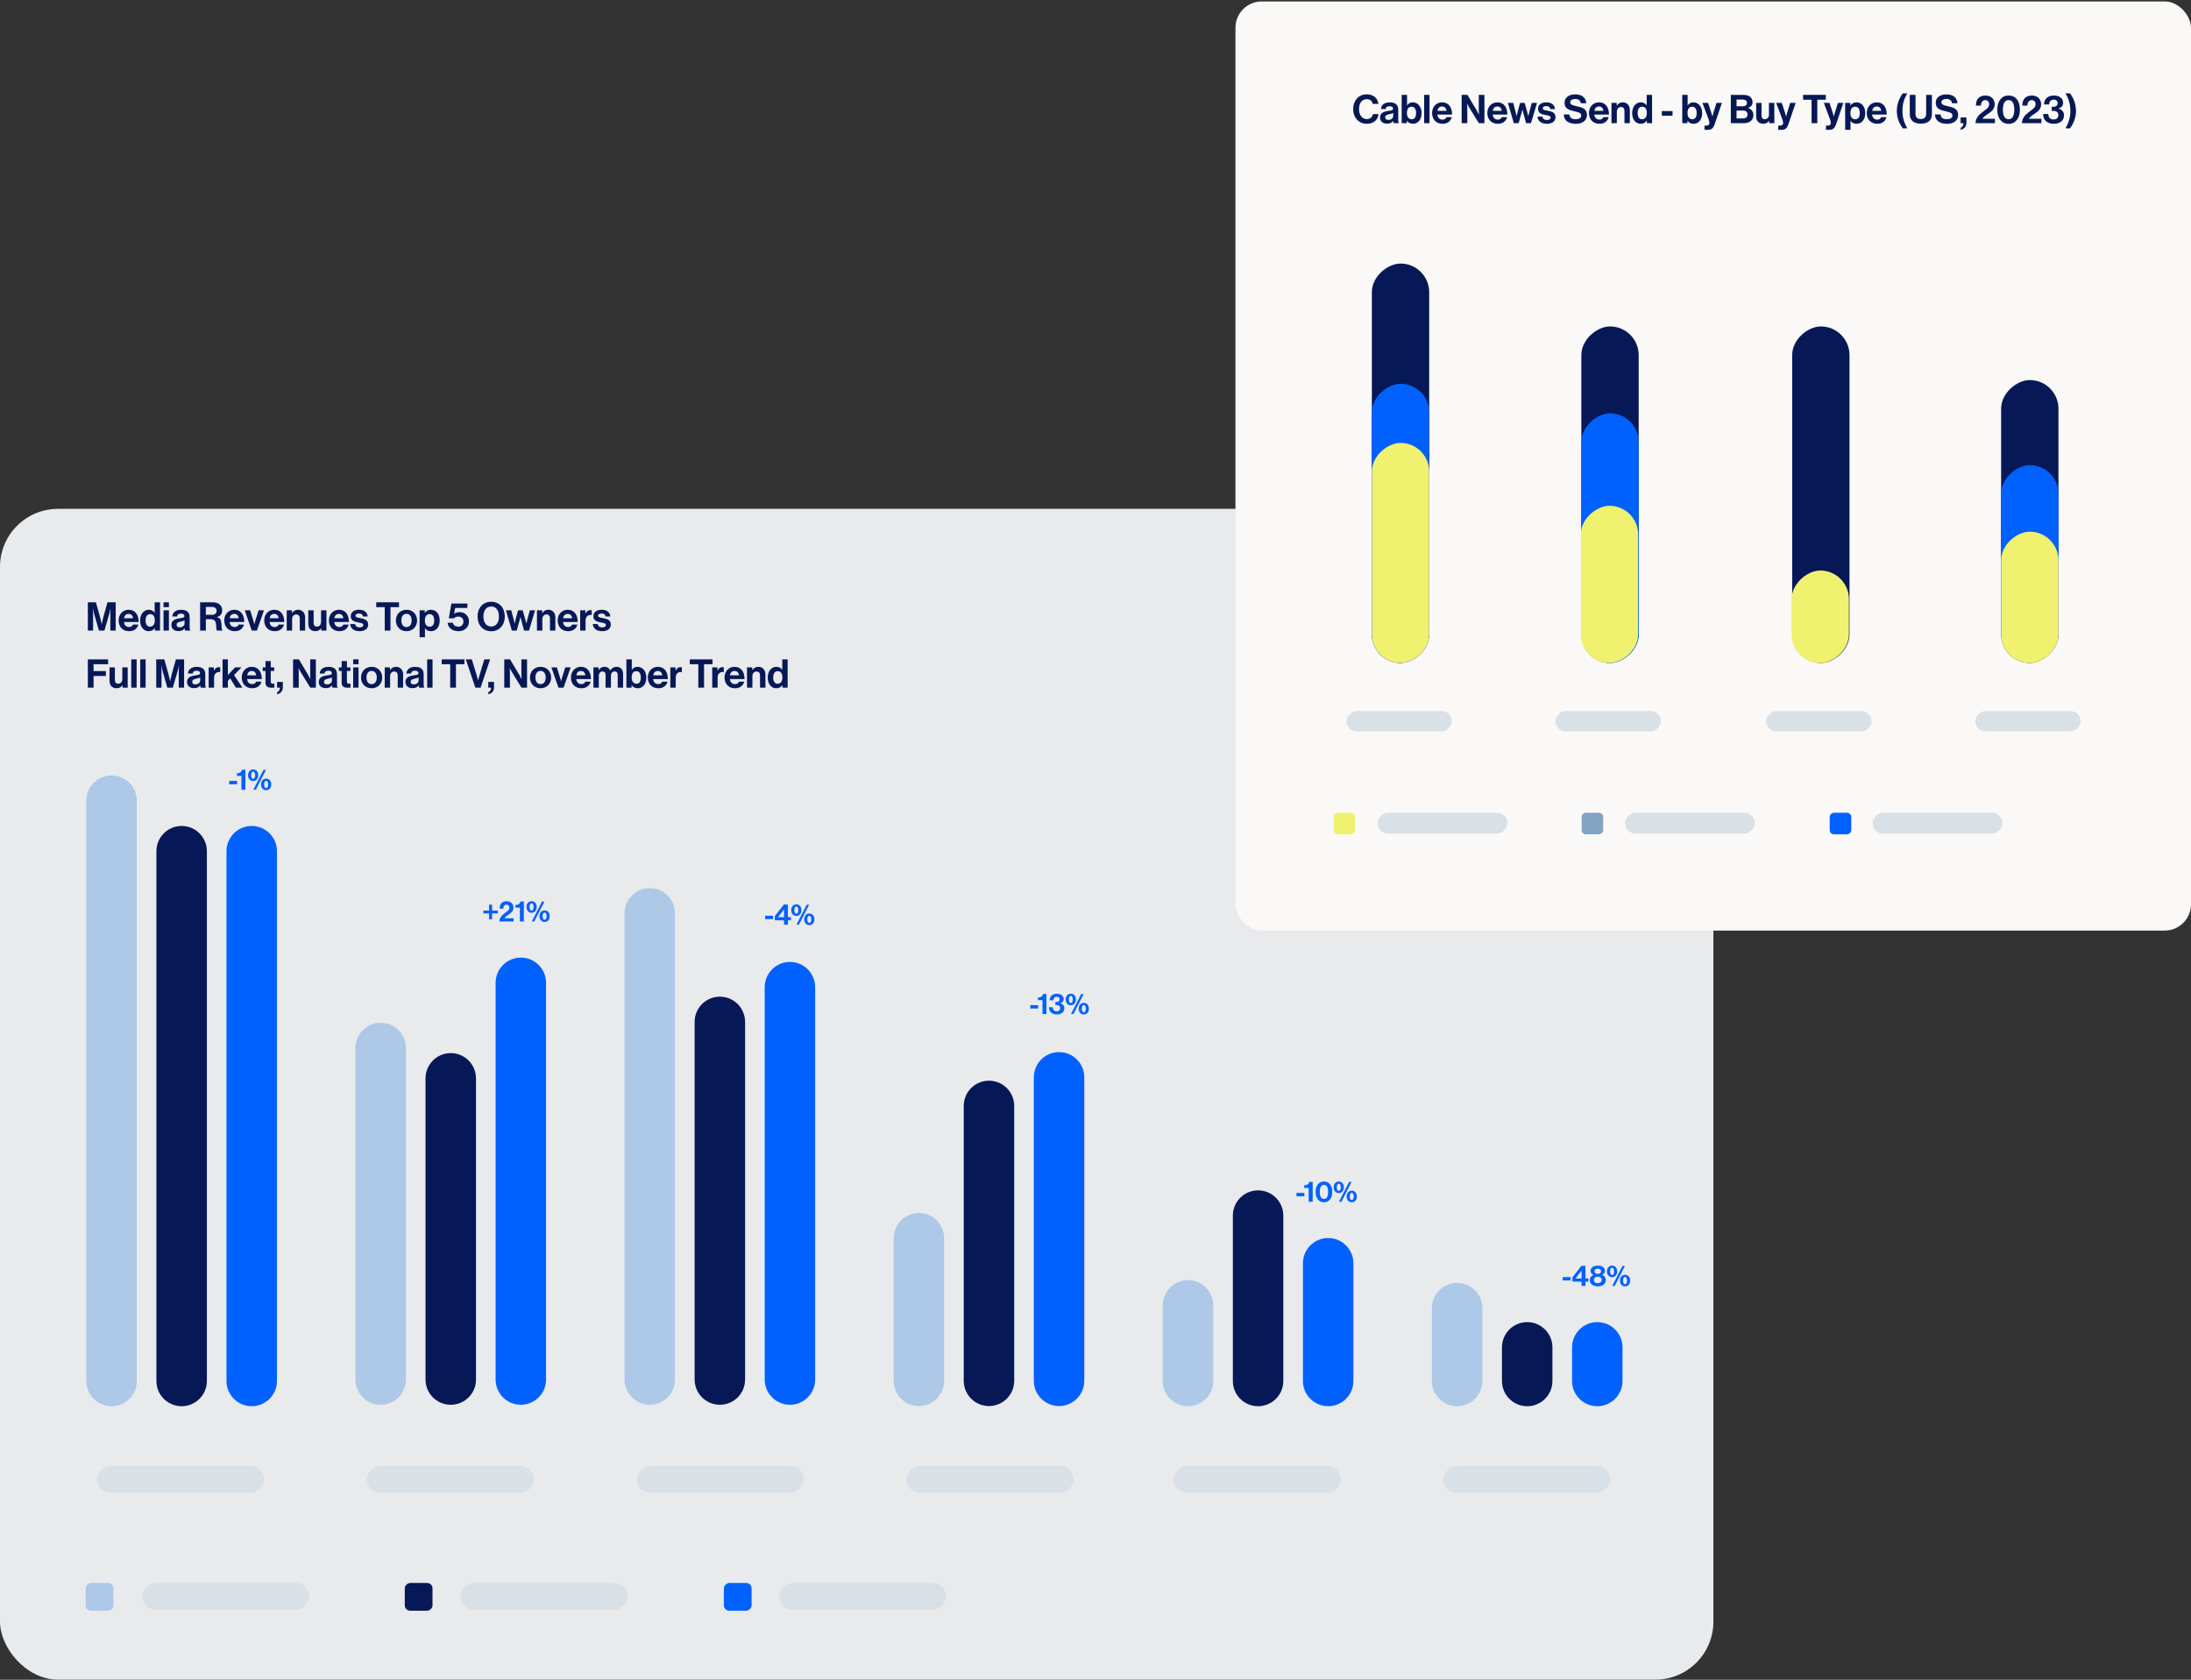 <svg width="883" height="677" viewBox="0 0 883 677" fill="none" xmlns="http://www.w3.org/2000/svg">
<rect x="0" y="0" width="883" height="677" fill="#333333" stroke="none"/>
<rect y="205.079" width="690.517" height="471.853" rx="23.377" fill="#E8EAEC"/>
<rect x="291.73" y="649.16" width="11.179" height="11.179" rx="2.175" transform="rotate(-90 291.73 649.16)" fill="#0161FE"/>
<rect x="163.129" y="649.16" width="11.179" height="11.179" rx="2.175" transform="rotate(-90 163.129 649.16)" fill="#061856"/>
<rect x="34.525" y="649.16" width="11.179" height="11.179" rx="2.175" transform="rotate(-90 34.525 649.16)" fill="#ADC9E7"/>
<path d="M101.447 566.741C95.832 566.741 91.279 562.189 91.279 556.574L91.279 343.053C91.279 337.438 95.832 332.886 101.447 332.886C107.062 332.886 111.615 337.438 111.615 343.053L111.615 556.574C111.615 562.189 107.062 566.741 101.447 566.741Z" fill="#0161FE"/>
<path d="M73.203 566.741C67.587 566.741 63.035 562.189 63.035 556.574L63.035 343.053C63.035 337.438 67.587 332.886 73.203 332.886C78.818 332.886 83.37 337.438 83.37 343.053L83.37 556.574C83.37 562.189 78.818 566.741 73.203 566.741Z" fill="#061856"/>
<path d="M44.959 566.741C39.343 566.741 34.791 562.189 34.791 556.574L34.791 322.718C34.791 317.102 39.343 312.55 44.959 312.55C50.574 312.55 55.126 317.102 55.126 322.718L55.126 556.574C55.126 562.189 50.574 566.741 44.959 566.741Z" fill="#ADC9E7"/>
<path d="M209.902 566.157C204.287 566.157 199.734 561.605 199.734 555.99L199.734 396.107C199.734 390.491 204.287 385.939 209.902 385.939C215.517 385.939 220.07 390.491 220.07 396.107L220.07 555.99C220.07 561.605 215.517 566.157 209.902 566.157Z" fill="#0161FE"/>
<path d="M181.66 566.157C176.044 566.157 171.492 561.605 171.492 555.99L171.492 434.6C171.492 428.984 176.044 424.432 181.66 424.432C187.275 424.432 191.827 428.984 191.827 434.6L191.827 555.99C191.827 561.605 187.275 566.157 181.66 566.157Z" fill="#061856"/>
<path d="M153.414 566.157C147.798 566.157 143.246 561.605 143.246 555.99L143.246 422.352C143.246 416.737 147.798 412.184 153.414 412.184C159.029 412.184 163.581 416.737 163.581 422.352L163.581 555.99C163.581 561.605 159.029 566.157 153.414 566.157Z" fill="#ADC9E7"/>
<path d="M92.37 316.082V314.714H95.538V316.082H92.37ZM97.296 318.291V312.704H95.484V311.652C96.466 311.617 97.343 311.255 97.507 310.226H98.897V318.291H97.296ZM102.025 314.773C100.833 314.773 99.968 313.861 99.968 312.447C99.968 311.021 100.845 310.109 102.025 310.109C103.229 310.109 104.071 311.009 104.071 312.447C104.071 313.861 103.229 314.773 102.025 314.773ZM107.262 318.478C106.069 318.478 105.204 317.566 105.204 316.152C105.204 314.726 106.081 313.814 107.262 313.814C108.465 313.814 109.307 314.714 109.307 316.152C109.307 317.566 108.465 318.478 107.262 318.478ZM102.095 318.291L106.198 310.273H107.191L103.089 318.291H102.095ZM107.262 317.578C107.811 317.578 108.068 316.994 108.068 316.152C108.068 315.31 107.799 314.703 107.262 314.703C106.712 314.703 106.455 315.299 106.455 316.152C106.455 316.982 106.712 317.578 107.262 317.578ZM102.025 313.873C102.575 313.873 102.832 313.288 102.832 312.447C102.832 311.605 102.563 310.997 102.025 310.997C101.476 310.997 101.219 311.594 101.219 312.447C101.219 313.277 101.476 313.873 102.025 313.873Z" fill="#0161FE"/>
<path d="M194.809 368.139V366.97H197.112V364.598H198.328V366.97H200.642V368.139H198.328V370.512H197.112V368.139H194.809ZM201.245 371.389C201.303 369.858 202.261 368.922 203.173 368.209C204.178 367.415 205.277 366.854 205.277 365.825C205.277 365.077 204.88 364.574 204.167 364.574C203.36 364.574 202.881 365.159 202.858 366.199H201.361C201.361 364.376 202.297 363.219 204.202 363.219C205.943 363.219 206.925 364.399 206.925 365.778C206.925 367.286 205.897 367.999 204.915 368.654C204.295 369.051 203.571 369.565 203.302 370.08H206.995V371.389H201.245ZM209.517 371.389V365.802H207.705V364.75C208.687 364.715 209.564 364.352 209.727 363.324H211.118V371.389H209.517ZM214.246 367.87C213.054 367.87 212.189 366.959 212.189 365.545C212.189 364.119 213.066 363.207 214.246 363.207C215.45 363.207 216.292 364.107 216.292 365.545C216.292 366.959 215.45 367.87 214.246 367.87ZM219.483 371.576C218.29 371.576 217.425 370.664 217.425 369.25C217.425 367.824 218.302 366.912 219.483 366.912C220.686 366.912 221.528 367.812 221.528 369.25C221.528 370.664 220.686 371.576 219.483 371.576ZM214.316 371.389L218.419 363.37H219.412L215.31 371.389H214.316ZM219.483 370.676C220.032 370.676 220.289 370.091 220.289 369.25C220.289 368.408 220.02 367.8 219.483 367.8C218.933 367.8 218.676 368.396 218.676 369.25C218.676 370.08 218.933 370.676 219.483 370.676ZM214.246 366.97C214.796 366.97 215.053 366.386 215.053 365.545C215.053 364.703 214.784 364.095 214.246 364.095C213.697 364.095 213.44 364.691 213.44 365.545C213.44 366.374 213.697 366.97 214.246 366.97Z" fill="#0161FE"/>
<path d="M308.374 370.446V369.079H311.541V370.446H308.374ZM315.968 372.655V370.914H312.275V369.196L315.91 364.555H317.523V369.64H318.738V370.914H317.523V372.655H315.968ZM313.56 369.605V369.64H315.968V366.531H315.945L313.56 369.605ZM320.928 369.137C319.736 369.137 318.871 368.225 318.871 366.811C318.871 365.385 319.747 364.473 320.928 364.473C322.132 364.473 322.973 365.373 322.973 366.811C322.973 368.225 322.132 369.137 320.928 369.137ZM326.164 372.842C324.972 372.842 324.107 371.931 324.107 370.516C324.107 369.09 324.984 368.179 326.164 368.179C327.368 368.179 328.21 369.079 328.21 370.516C328.21 371.931 327.368 372.842 326.164 372.842ZM320.998 372.655L325.101 364.637H326.094L321.992 372.655H320.998ZM326.164 371.942C326.714 371.942 326.971 371.358 326.971 370.516C326.971 369.675 326.702 369.067 326.164 369.067C325.615 369.067 325.358 369.663 325.358 370.516C325.358 371.346 325.615 371.942 326.164 371.942ZM320.928 368.237C321.477 368.237 321.734 367.653 321.734 366.811C321.734 365.97 321.466 365.362 320.928 365.362C320.379 365.362 320.121 365.958 320.121 366.811C320.121 367.641 320.379 368.237 320.928 368.237Z" fill="#0161FE"/>
<path d="M415.205 406.461V405.093H418.373V406.461H415.205ZM420.131 408.67V403.083H418.32V402.031C419.302 401.996 420.178 401.634 420.342 400.605H421.733V408.67H420.131ZM425.912 408.845C423.844 408.845 422.78 407.7 422.757 405.947H424.276C424.335 406.905 424.755 407.571 425.854 407.571C426.742 407.571 427.268 407.092 427.268 406.274C427.268 405.502 426.777 405.035 425.796 405.035H425.305V403.831H425.76C426.52 403.831 427.058 403.445 427.058 402.767C427.058 402.136 426.625 401.715 425.924 401.715C425.012 401.715 424.568 402.311 424.533 403.141H423.014C423.072 401.563 424.066 400.5 425.924 400.5C427.596 400.5 428.671 401.33 428.671 402.662C428.671 403.562 428.098 404.088 427.303 404.345V404.369C428.32 404.614 428.928 405.269 428.928 406.379C428.928 408.039 427.56 408.845 425.912 408.845ZM431.549 405.152C430.357 405.152 429.492 404.24 429.492 402.826C429.492 401.4 430.369 400.488 431.549 400.488C432.753 400.488 433.595 401.388 433.595 402.826C433.595 404.24 432.753 405.152 431.549 405.152ZM436.786 408.857C435.593 408.857 434.729 407.945 434.729 406.531C434.729 405.105 435.605 404.193 436.786 404.193C437.99 404.193 438.831 405.093 438.831 406.531C438.831 407.945 437.99 408.857 436.786 408.857ZM431.619 408.67L435.722 400.652H436.716L432.613 408.67H431.619ZM436.786 407.957C437.335 407.957 437.592 407.373 437.592 406.531C437.592 405.689 437.323 405.082 436.786 405.082C436.236 405.082 435.979 405.678 435.979 406.531C435.979 407.361 436.236 407.957 436.786 407.957ZM431.549 404.252C432.099 404.252 432.356 403.667 432.356 402.826C432.356 401.984 432.087 401.376 431.549 401.376C431 401.376 430.743 401.973 430.743 402.826C430.743 403.656 431 404.252 431.549 404.252Z" fill="#0161FE"/>
<path d="M522.498 482.152V480.785H525.666V482.152H522.498ZM527.424 484.361V478.774H525.612V477.722C526.594 477.687 527.471 477.325 527.634 476.296H529.025V484.361H527.424ZM533.567 484.548C531.522 484.548 530.224 482.912 530.224 480.364C530.224 477.804 531.545 476.179 533.579 476.179C535.648 476.179 536.91 477.792 536.91 480.364C536.91 482.912 535.648 484.548 533.567 484.548ZM533.579 483.192C534.771 483.192 535.25 482.082 535.25 480.364C535.25 478.669 534.759 477.535 533.579 477.535C532.387 477.535 531.884 478.657 531.884 480.364C531.884 482.059 532.387 483.192 533.579 483.192ZM539.538 480.843C538.346 480.843 537.481 479.931 537.481 478.517C537.481 477.091 538.358 476.179 539.538 476.179C540.742 476.179 541.584 477.08 541.584 478.517C541.584 479.931 540.742 480.843 539.538 480.843ZM544.774 484.548C543.582 484.548 542.717 483.637 542.717 482.222C542.717 480.796 543.594 479.885 544.774 479.885C545.978 479.885 546.82 480.785 546.82 482.222C546.82 483.637 545.978 484.548 544.774 484.548ZM539.608 484.361L543.711 476.343H544.704L540.602 484.361H539.608ZM544.774 483.648C545.324 483.648 545.581 483.064 545.581 482.222C545.581 481.381 545.312 480.773 544.774 480.773C544.225 480.773 543.968 481.369 543.968 482.222C543.968 483.052 544.225 483.648 544.774 483.648ZM539.538 479.943C540.087 479.943 540.345 479.359 540.345 478.517C540.345 477.676 540.076 477.068 539.538 477.068C538.989 477.068 538.732 477.664 538.732 478.517C538.732 479.347 538.989 479.943 539.538 479.943Z" fill="#0161FE"/>
<path d="M629.803 516.045V514.677H632.971V516.045H629.803ZM637.398 518.254V516.512H633.704V514.794L637.339 510.154H638.952V515.238H640.168V516.512H638.952V518.254H637.398ZM634.99 515.203V515.238H637.398V512.129H637.375L634.99 515.203ZM643.962 518.429C642.151 518.429 640.701 517.553 640.701 515.94C640.701 514.946 641.286 514.175 642.162 513.836V513.801C641.449 513.473 641.04 512.982 641.04 512.211C641.04 510.855 642.221 510.084 643.951 510.084C645.68 510.084 646.802 510.844 646.802 512.188C646.802 512.936 646.382 513.462 645.692 513.789V513.824C646.58 514.14 647.141 514.899 647.141 515.869C647.141 517.518 645.774 518.429 643.962 518.429ZM643.927 517.144C644.862 517.144 645.505 516.641 645.505 515.881C645.505 515.063 644.932 514.525 643.951 514.525C642.969 514.525 642.349 515.063 642.349 515.881C642.349 516.664 642.957 517.144 643.927 517.144ZM643.927 513.415C644.757 513.415 645.248 512.971 645.248 512.34C645.248 511.708 644.757 511.288 643.927 511.288C643.086 511.288 642.595 511.708 642.595 512.34C642.595 512.971 643.086 513.415 643.927 513.415ZM649.686 514.736C648.494 514.736 647.629 513.824 647.629 512.41C647.629 510.984 648.505 510.072 649.686 510.072C650.89 510.072 651.731 510.972 651.731 512.41C651.731 513.824 650.89 514.736 649.686 514.736ZM654.922 518.441C653.73 518.441 652.865 517.529 652.865 516.115C652.865 514.689 653.742 513.777 654.922 513.777C656.126 513.777 656.968 514.677 656.968 516.115C656.968 517.529 656.126 518.441 654.922 518.441ZM649.756 518.254L653.858 510.236H654.852L650.749 518.254H649.756ZM654.922 517.541C655.471 517.541 655.729 516.957 655.729 516.115C655.729 515.273 655.46 514.666 654.922 514.666C654.373 514.666 654.116 515.262 654.116 516.115C654.116 516.945 654.373 517.541 654.922 517.541ZM649.686 513.836C650.235 513.836 650.492 513.251 650.492 512.41C650.492 511.568 650.223 510.96 649.686 510.96C649.136 510.96 648.879 511.556 648.879 512.41C648.879 513.24 649.136 513.836 649.686 513.836Z" fill="#0161FE"/>
<path d="M261.866 566.156C267.481 566.156 272.033 561.604 272.033 555.989L272.033 368.111C272.033 362.495 267.481 357.943 261.866 357.943C256.25 357.943 251.698 362.495 251.698 368.111L251.698 555.989C251.698 561.604 256.25 566.156 261.866 566.156Z" fill="#ADC9E7"/>
<path d="M290.112 566.156C295.727 566.156 300.279 561.604 300.279 555.989L300.279 411.853C300.279 406.237 295.727 401.685 290.112 401.685C284.496 401.685 279.944 406.237 279.944 411.853L279.944 555.989C279.944 561.604 284.496 566.156 290.112 566.156Z" fill="#061856"/>
<path d="M318.356 566.156C323.971 566.156 328.523 561.604 328.523 555.989L328.523 397.855C328.523 392.24 323.971 387.688 318.356 387.688C312.74 387.688 308.188 392.24 308.188 397.855L308.188 555.989C308.188 561.604 312.74 566.156 318.356 566.156Z" fill="#0161FE"/>
<path d="M370.323 566.672C375.938 566.672 380.49 562.12 380.49 556.504L380.49 499.03C380.49 493.414 375.938 488.862 370.323 488.862C364.707 488.862 360.155 493.414 360.155 499.03L360.155 556.504C360.155 562.12 364.707 566.672 370.323 566.672Z" fill="#ADC9E7"/>
<path d="M398.567 566.672C404.182 566.672 408.734 562.12 408.734 556.504L408.734 445.716C408.734 440.1 404.182 435.548 398.567 435.548C392.951 435.548 388.399 440.1 388.399 445.716L388.399 556.504C388.399 562.12 392.951 566.672 398.567 566.672Z" fill="#061856"/>
<path d="M426.811 566.672C432.426 566.672 436.979 562.12 436.979 556.504L436.979 434.188C436.979 428.573 432.426 424.021 426.811 424.021C421.195 424.021 416.643 428.573 416.643 434.188L416.643 556.504C416.643 562.12 421.195 566.672 426.811 566.672Z" fill="#0161FE"/>
<path d="M478.778 566.741C484.393 566.741 488.945 562.189 488.945 556.574L488.945 526.071C488.945 520.455 484.393 515.903 478.778 515.903C473.162 515.903 468.61 520.455 468.61 526.071L468.61 556.574C468.61 562.189 473.162 566.741 478.778 566.741Z" fill="#ADC9E7"/>
<path d="M507.022 566.741C512.637 566.741 517.189 562.189 517.189 556.574L517.189 489.919C517.189 484.304 512.637 479.751 507.022 479.751C501.406 479.751 496.854 484.304 496.854 489.919L496.854 556.574C496.854 562.189 501.406 566.741 507.022 566.741Z" fill="#061856"/>
<path d="M535.266 566.741C540.881 566.741 545.434 562.189 545.434 556.574L545.434 509.125C545.434 503.509 540.881 498.957 535.266 498.957C529.651 498.957 525.098 503.509 525.098 509.125L525.098 556.574C525.098 562.189 529.651 566.741 535.266 566.741Z" fill="#0161FE"/>
<path d="M587.235 566.741C592.85 566.741 597.402 562.189 597.402 556.574L597.402 527.2C597.402 521.585 592.85 517.033 587.235 517.033C581.619 517.033 577.067 521.585 577.067 527.2L577.067 556.574C577.067 562.189 581.619 566.741 587.235 566.741Z" fill="#ADC9E7"/>
<path d="M615.479 566.741C621.094 566.741 625.646 562.189 625.646 556.574L625.646 543.017C625.646 537.401 621.094 532.849 615.479 532.849C609.863 532.849 605.311 537.401 605.311 543.017L605.311 556.574C605.311 562.189 609.863 566.741 615.479 566.741Z" fill="#061856"/>
<path d="M643.721 566.741C649.336 566.741 653.889 562.189 653.889 556.574L653.889 543.017C653.889 537.401 649.336 532.849 643.721 532.849C638.106 532.849 633.553 537.401 633.553 543.017L633.553 556.574C633.553 562.189 638.106 566.741 643.721 566.741Z" fill="#0161FE"/>
<path d="M35.402 254.146V242.75H38.654L40.263 248.472C40.662 249.907 40.98 251.548 40.98 251.548H41.012C41.012 251.548 41.315 249.907 41.714 248.472L43.324 242.75H46.623V254.146H44.471V247.612C44.471 246.687 44.567 245.253 44.567 245.253H44.535C44.535 245.253 44.28 246.592 44.041 247.42L42.08 254.146H39.865L37.952 247.42C37.713 246.592 37.458 245.253 37.458 245.253H37.426C37.426 245.253 37.522 246.687 37.522 247.612V254.146H35.402ZM52.049 254.386C49.34 254.386 47.809 252.489 47.809 250.05C47.809 247.628 49.451 245.747 51.842 245.747C54.472 245.747 55.874 247.755 55.874 250.672H49.945C50.105 251.931 50.806 252.712 52.033 252.712C52.878 252.712 53.372 252.329 53.611 251.708H55.747C55.444 253.158 54.153 254.386 52.049 254.386ZM51.874 247.42C50.726 247.42 50.168 248.106 49.977 249.174H53.611C53.547 248.138 52.862 247.42 51.874 247.42ZM59.938 254.386C57.882 254.386 56.479 252.712 56.479 250.066C56.479 247.516 57.93 245.747 59.97 245.747C61.117 245.747 61.835 246.273 62.281 246.958H62.329V242.75H64.496V254.146H62.408V253.079H62.377C61.898 253.86 61.086 254.386 59.938 254.386ZM60.416 252.569C61.707 252.569 62.377 251.612 62.377 250.114C62.377 248.552 61.867 247.5 60.48 247.5C59.284 247.5 58.679 248.552 58.679 250.066C58.679 251.644 59.3 252.569 60.416 252.569ZM65.905 254.146V245.97H68.073V254.146H65.905ZM65.905 244.695V242.75H68.073V244.695H65.905ZM74.618 254.146C74.49 253.987 74.411 253.605 74.363 253.238H74.331C73.917 253.86 73.327 254.338 71.924 254.338C70.251 254.338 69.071 253.461 69.071 251.835C69.071 250.034 70.538 249.461 72.355 249.206C73.71 249.014 74.331 248.903 74.331 248.281C74.331 247.691 73.869 247.309 72.96 247.309C71.94 247.309 71.446 247.675 71.382 248.456H69.454C69.518 247.022 70.585 245.763 72.976 245.763C75.431 245.763 76.419 246.863 76.419 248.775V252.935C76.419 253.557 76.515 253.923 76.706 254.067V254.146H74.618ZM72.45 252.824C73.694 252.824 74.379 252.059 74.379 251.262V250.034C73.996 250.257 73.407 250.385 72.865 250.512C71.733 250.767 71.175 251.023 71.175 251.788C71.175 252.553 71.685 252.824 72.45 252.824ZM80.65 254.146V242.75H85.877C88.077 242.75 89.543 244.025 89.543 245.922C89.543 247.261 88.922 248.281 87.456 248.68V248.727C88.507 249.03 89.049 249.636 89.193 251.023C89.352 252.632 89.288 253.86 89.687 254.035V254.146H87.471C87.184 254.019 87.153 252.744 87.057 251.517C86.961 250.273 86.26 249.572 84.826 249.572H82.961V254.146H80.65ZM82.961 244.615V247.787H85.415C86.674 247.787 87.296 247.133 87.296 246.225C87.296 245.301 86.706 244.615 85.479 244.615H82.961ZM94.62 254.386C91.91 254.386 90.38 252.489 90.38 250.05C90.38 247.628 92.022 245.747 94.412 245.747C97.042 245.747 98.445 247.755 98.445 250.672H92.516C92.675 251.931 93.376 252.712 94.604 252.712C95.448 252.712 95.942 252.329 96.182 251.708H98.317C98.014 253.158 96.724 254.386 94.62 254.386ZM94.444 247.42C93.297 247.42 92.739 248.106 92.548 249.174H96.182C96.118 248.138 95.433 247.42 94.444 247.42ZM101.46 254.146L98.623 245.97H100.823L102.13 250.21C102.369 250.991 102.496 251.517 102.496 251.517H102.528C102.528 251.517 102.64 250.991 102.879 250.21L104.218 245.97H106.385L103.532 254.146H101.46ZM110.729 254.386C108.02 254.386 106.49 252.489 106.49 250.05C106.49 247.628 108.131 245.747 110.522 245.747C113.152 245.747 114.555 247.755 114.555 250.672H108.626C108.785 251.931 109.486 252.712 110.714 252.712C111.558 252.712 112.052 252.329 112.291 251.708H114.427C114.124 253.158 112.833 254.386 110.729 254.386ZM110.554 247.42C109.407 247.42 108.849 248.106 108.657 249.174H112.291C112.228 248.138 111.542 247.42 110.554 247.42ZM117.678 245.97V247.086H117.726C118.284 246.209 119.033 245.747 120.148 245.747C121.838 245.747 122.969 247.022 122.969 248.807V254.146H120.802V249.126C120.802 248.249 120.292 247.628 119.383 247.628C118.427 247.628 117.726 248.393 117.726 249.508V254.146H115.558V245.97H117.678ZM131.558 254.146H129.47V253.19H129.422C128.864 253.939 128.226 254.37 127.079 254.37C125.262 254.37 124.242 253.206 124.242 251.421V245.97H126.394V251.054C126.394 252.011 126.824 252.537 127.748 252.537C128.768 252.537 129.39 251.772 129.39 250.688V245.97H131.558V254.146ZM136.801 254.386C134.091 254.386 132.561 252.489 132.561 250.05C132.561 247.628 134.203 245.747 136.594 245.747C139.224 245.747 140.626 247.755 140.626 250.672H134.697C134.856 251.931 135.558 252.712 136.785 252.712C137.63 252.712 138.124 252.329 138.363 251.708H140.499C140.196 253.158 138.905 254.386 136.801 254.386ZM136.626 247.42C135.478 247.42 134.92 248.106 134.729 249.174H138.363C138.299 248.138 137.614 247.42 136.626 247.42ZM144.945 254.386C142.57 254.386 141.247 253.238 141.119 251.501H143.128C143.271 252.441 143.941 252.855 144.913 252.855C145.869 252.855 146.411 252.489 146.411 251.915C146.411 251.134 145.375 251.054 144.259 250.831C142.793 250.544 141.359 250.146 141.359 248.361C141.359 246.592 142.825 245.747 144.69 245.747C146.841 245.747 148.037 246.815 148.196 248.456H146.236C146.14 247.58 145.582 247.261 144.658 247.261C143.813 247.261 143.255 247.58 143.255 248.169C143.255 248.871 144.339 248.935 145.503 249.174C146.873 249.461 148.387 249.843 148.387 251.756C148.387 253.397 146.985 254.386 144.945 254.386ZM151.628 244.695V242.75H160.793V244.695H157.366V254.146H155.055V244.695H151.628ZM163.823 254.386C161.288 254.386 159.551 252.505 159.551 250.066C159.551 247.628 161.288 245.747 163.823 245.747C166.357 245.747 168.094 247.628 168.094 250.066C168.094 252.505 166.357 254.386 163.823 254.386ZM163.823 252.728C165.146 252.728 165.895 251.66 165.895 250.066C165.895 248.472 165.146 247.389 163.823 247.389C162.484 247.389 161.751 248.472 161.751 250.066C161.751 251.66 162.484 252.728 163.823 252.728ZM169.102 256.824V245.97H171.19V246.99H171.238C171.764 246.273 172.529 245.747 173.644 245.747C175.812 245.747 177.199 247.516 177.199 250.066C177.199 252.712 175.764 254.386 173.66 254.386C172.513 254.386 171.764 253.923 171.301 253.222H171.269V256.824H169.102ZM173.198 252.584C174.298 252.584 174.999 251.676 174.999 250.13C174.999 248.584 174.457 247.5 173.118 247.5C171.764 247.5 171.222 248.664 171.222 250.13C171.222 251.612 171.907 252.584 173.198 252.584ZM184.79 254.386C182.367 254.386 180.598 253.11 180.39 250.991H182.526C182.718 252.059 183.61 252.569 184.742 252.569C185.985 252.569 186.766 251.676 186.766 250.512C186.766 249.221 185.889 248.504 184.742 248.504C183.913 248.504 183.275 248.823 182.957 249.19H180.869L181.921 243.229H188.36V245.03H183.435L183.02 247.389H183.052C183.53 246.974 184.311 246.703 185.316 246.703C187.244 246.703 189.013 248.154 189.013 250.512C189.013 252.792 187.18 254.386 184.79 254.386ZM197.956 254.402C194.593 254.402 192.458 251.883 192.458 248.472C192.458 245.061 194.593 242.527 197.956 242.527C201.319 242.527 203.439 245.061 203.439 248.472C203.439 251.883 201.319 254.402 197.956 254.402ZM197.972 252.505C200.06 252.505 201.08 250.736 201.08 248.472C201.08 246.193 200.06 244.424 197.972 244.424C195.884 244.424 194.816 246.193 194.816 248.472C194.816 250.736 195.884 252.505 197.972 252.505ZM206.281 254.146L203.89 245.97H206.042L207.03 249.763C207.206 250.433 207.397 251.293 207.397 251.293H207.429C207.429 251.293 207.604 250.417 207.779 249.747L208.799 245.97H210.648L211.716 249.747C211.892 250.433 212.099 251.293 212.099 251.293H212.131C212.131 251.293 212.322 250.433 212.497 249.763L213.533 245.97H215.637L213.199 254.146H211.222L210.138 250.13C209.963 249.476 209.772 248.711 209.772 248.711H209.74C209.74 248.711 209.533 249.476 209.357 250.13L208.242 254.146H206.281ZM218.524 245.97V247.086H218.572C219.13 246.209 219.879 245.747 220.994 245.747C222.684 245.747 223.816 247.022 223.816 248.807V254.146H221.648V249.126C221.648 248.249 221.138 247.628 220.229 247.628C219.273 247.628 218.572 248.393 218.572 249.508V254.146H216.404V245.97H218.524ZM228.993 254.386C226.283 254.386 224.753 252.489 224.753 250.05C224.753 247.628 226.395 245.747 228.786 245.747C231.415 245.747 232.818 247.755 232.818 250.672H226.889C227.048 251.931 227.75 252.712 228.977 252.712C229.822 252.712 230.316 252.329 230.555 251.708H232.691C232.388 253.158 231.097 254.386 228.993 254.386ZM228.818 247.42C227.67 247.42 227.112 248.106 226.921 249.174H230.555C230.491 248.138 229.806 247.42 228.818 247.42ZM235.909 245.97V247.277H235.957C236.451 246.352 237.009 245.874 237.965 245.874C238.204 245.874 238.348 245.89 238.475 245.938V247.835H238.428C237.009 247.691 235.989 248.44 235.989 250.162V254.146H233.821V245.97H235.909ZM242.724 254.386C240.35 254.386 239.027 253.238 238.899 251.501H240.907C241.051 252.441 241.72 252.855 242.693 252.855C243.649 252.855 244.191 252.489 244.191 251.915C244.191 251.134 243.155 251.054 242.039 250.831C240.573 250.544 239.138 250.146 239.138 248.361C239.138 246.592 240.605 245.747 242.469 245.747C244.621 245.747 245.817 246.815 245.976 248.456H244.015C243.92 247.58 243.362 247.261 242.438 247.261C241.593 247.261 241.035 247.58 241.035 248.169C241.035 248.871 242.119 248.935 243.282 249.174C244.653 249.461 246.167 249.843 246.167 251.756C246.167 253.397 244.765 254.386 242.724 254.386ZM35.402 277.146V265.75H43.563V267.711H37.713V270.452H42.67V272.429H37.713V277.146H35.402ZM51.46 277.146H49.372V276.19H49.324C48.766 276.939 48.129 277.37 46.981 277.37C45.164 277.37 44.144 276.206 44.144 274.421V268.97H46.296V274.054C46.296 275.011 46.726 275.537 47.651 275.537C48.67 275.537 49.292 274.772 49.292 273.688V268.97H51.46V277.146ZM52.894 277.146V265.75H55.061V277.146H52.894ZM56.52 277.146V265.75H58.688V277.146H56.52ZM62.968 277.146V265.75H66.219L67.829 271.472C68.228 272.907 68.546 274.548 68.546 274.548H68.578C68.578 274.548 68.881 272.907 69.279 271.472L70.889 265.75H74.189V277.146H72.037V270.612C72.037 269.687 72.132 268.253 72.132 268.253H72.101C72.101 268.253 71.846 269.592 71.606 270.42L69.646 277.146H67.431L65.518 270.42C65.279 269.592 65.024 268.253 65.024 268.253H64.992C64.992 268.253 65.088 269.687 65.088 270.612V277.146H62.968ZM80.922 277.146C80.794 276.987 80.715 276.605 80.667 276.238H80.635C80.221 276.86 79.631 277.338 78.228 277.338C76.555 277.338 75.375 276.461 75.375 274.835C75.375 273.034 76.842 272.461 78.659 272.206C80.013 272.014 80.635 271.903 80.635 271.281C80.635 270.691 80.173 270.309 79.264 270.309C78.244 270.309 77.75 270.675 77.686 271.456H75.758C75.822 270.022 76.889 268.763 79.28 268.763C81.735 268.763 82.723 269.863 82.723 271.775V275.935C82.723 276.557 82.819 276.923 83.01 277.067V277.146H80.922ZM78.754 275.824C79.997 275.824 80.683 275.059 80.683 274.262V273.034C80.3 273.257 79.71 273.385 79.169 273.512C78.037 273.767 77.479 274.023 77.479 274.788C77.479 275.553 77.989 275.824 78.754 275.824ZM86.189 268.97V270.277H86.237C86.731 269.352 87.289 268.874 88.245 268.874C88.484 268.874 88.628 268.89 88.755 268.938V270.835H88.707C87.289 270.691 86.269 271.44 86.269 273.162V277.146H84.101V268.97H86.189ZM95.076 277.146L92.781 273.417L91.841 274.389V277.146H89.689V265.75H91.841V272.062L94.741 268.97H97.339L94.327 272.078L97.706 277.146H95.076ZM101.671 277.386C98.961 277.386 97.431 275.489 97.431 273.05C97.431 270.628 99.073 268.747 101.463 268.747C104.093 268.747 105.496 270.755 105.496 273.672H99.567C99.726 274.931 100.427 275.712 101.655 275.712C102.499 275.712 102.994 275.329 103.233 274.708H105.368C105.066 276.158 103.774 277.386 101.671 277.386ZM101.495 270.42C100.348 270.42 99.79 271.106 99.599 272.174H103.233C103.169 271.138 102.483 270.42 101.495 270.42ZM105.865 270.404V268.97H106.997V266.42H109.117V268.97H110.519V270.404H109.117V274.74C109.117 275.345 109.452 275.553 109.93 275.553C110.201 275.553 110.567 275.537 110.567 275.537V277.131C110.567 277.131 110.073 277.162 109.212 277.162C108.16 277.162 106.997 276.748 106.997 275.202V270.404H105.865ZM111.68 279.792V279.011C112.301 278.693 112.827 278.135 112.827 277.146H111.664V274.835H113.991V277.019C113.991 278.645 112.907 279.569 111.68 279.792ZM118.115 277.146V265.75H120.458L124.251 272.11C124.618 272.731 125.048 273.704 125.048 273.704H125.08C125.08 273.704 125.016 272.524 125.016 271.727V265.75H127.295V277.146H125.064L121.175 270.851C120.808 270.245 120.362 269.273 120.362 269.273H120.33C120.33 269.273 120.394 270.468 120.394 271.265V277.146H118.115ZM134.014 277.146C133.887 276.987 133.807 276.605 133.759 276.238H133.727C133.313 276.86 132.723 277.338 131.321 277.338C129.647 277.338 128.468 276.461 128.468 274.835C128.468 273.034 129.934 272.461 131.751 272.206C133.106 272.014 133.727 271.903 133.727 271.281C133.727 270.691 133.265 270.309 132.357 270.309C131.337 270.309 130.843 270.675 130.779 271.456H128.85C128.914 270.022 129.982 268.763 132.373 268.763C134.827 268.763 135.815 269.863 135.815 271.775V275.935C135.815 276.557 135.911 276.923 136.102 277.067V277.146H134.014ZM131.847 275.824C133.09 275.824 133.775 275.059 133.775 274.262V273.034C133.393 273.257 132.803 273.385 132.261 273.512C131.129 273.767 130.572 274.023 130.572 274.788C130.572 275.553 131.082 275.824 131.847 275.824ZM136.56 270.404V268.97H137.691V266.42H139.811V268.97H141.214V270.404H139.811V274.74C139.811 275.345 140.146 275.553 140.624 275.553C140.895 275.553 141.262 275.537 141.262 275.537V277.131C141.262 277.131 140.767 277.162 139.907 277.162C138.855 277.162 137.691 276.748 137.691 275.202V270.404H136.56ZM142.33 277.146V268.97H144.498V277.146H142.33ZM142.33 267.695V265.75H144.498V267.695H142.33ZM149.767 277.386C147.233 277.386 145.496 275.505 145.496 273.066C145.496 270.628 147.233 268.747 149.767 268.747C152.302 268.747 154.039 270.628 154.039 273.066C154.039 275.505 152.302 277.386 149.767 277.386ZM149.767 275.728C151.09 275.728 151.839 274.66 151.839 273.066C151.839 271.472 151.09 270.389 149.767 270.389C148.429 270.389 147.695 271.472 147.695 273.066C147.695 274.66 148.429 275.728 149.767 275.728ZM157.166 268.97V270.086H157.214C157.772 269.209 158.521 268.747 159.637 268.747C161.326 268.747 162.458 270.022 162.458 271.807V277.146H160.29V272.126C160.29 271.249 159.78 270.628 158.872 270.628C157.916 270.628 157.214 271.393 157.214 272.508V277.146H155.047V268.97H157.166ZM168.942 277.146C168.815 276.987 168.735 276.605 168.687 276.238H168.655C168.241 276.86 167.651 277.338 166.249 277.338C164.575 277.338 163.396 276.461 163.396 274.835C163.396 273.034 164.862 272.461 166.679 272.206C168.034 272.014 168.655 271.903 168.655 271.281C168.655 270.691 168.193 270.309 167.285 270.309C166.265 270.309 165.771 270.675 165.707 271.456H163.778C163.842 270.022 164.91 268.763 167.301 268.763C169.755 268.763 170.743 269.863 170.743 271.775V275.935C170.743 276.557 170.839 276.923 171.03 277.067V277.146H168.942ZM166.775 275.824C168.018 275.824 168.703 275.059 168.703 274.262V273.034C168.321 273.257 167.731 273.385 167.189 273.512C166.057 273.767 165.5 274.023 165.5 274.788C165.5 275.553 166.01 275.824 166.775 275.824ZM172.153 277.146V265.75H174.321V277.146H172.153ZM178.011 267.695V265.75H187.176V267.695H183.749V277.146H181.438V267.695H178.011ZM191.574 277.146L187.733 265.75H190.156L192.164 272.349C192.387 273.098 192.658 274.166 192.658 274.166H192.69C192.69 274.166 192.961 273.082 193.184 272.349L195.176 265.75H197.519L193.678 277.146H191.574ZM196.789 279.792V279.011C197.411 278.693 197.937 278.135 197.937 277.146H196.774V274.835H199.101V277.019C199.101 278.645 198.017 279.569 196.789 279.792ZM203.225 277.146V265.75H205.568L209.361 272.11C209.728 272.731 210.158 273.704 210.158 273.704H210.19C210.19 273.704 210.126 272.524 210.126 271.727V265.75H212.405V277.146H210.174L206.285 270.851C205.918 270.245 205.472 269.273 205.472 269.273H205.44C205.44 269.273 205.504 270.468 205.504 271.265V277.146H203.225ZM217.849 277.386C215.315 277.386 213.577 275.505 213.577 273.066C213.577 270.628 215.315 268.747 217.849 268.747C220.383 268.747 222.121 270.628 222.121 273.066C222.121 275.505 220.383 277.386 217.849 277.386ZM217.849 275.728C219.172 275.728 219.921 274.66 219.921 273.066C219.921 271.472 219.172 270.389 217.849 270.389C216.51 270.389 215.777 271.472 215.777 273.066C215.777 274.66 216.51 275.728 217.849 275.728ZM225.062 277.146L222.225 268.97H224.425L225.732 273.21C225.971 273.991 226.098 274.517 226.098 274.517H226.13C226.13 274.517 226.242 273.991 226.481 273.21L227.82 268.97H229.987L227.134 277.146H225.062ZM234.332 277.386C231.622 277.386 230.092 275.489 230.092 273.05C230.092 270.628 231.734 268.747 234.124 268.747C236.754 268.747 238.157 270.755 238.157 273.672H232.228C232.387 274.931 233.088 275.712 234.316 275.712C235.16 275.712 235.655 275.329 235.894 274.708H238.029C237.727 276.158 236.436 277.386 234.332 277.386ZM234.156 270.42C233.009 270.42 232.451 271.106 232.26 272.174H235.894C235.83 271.138 235.145 270.42 234.156 270.42ZM239.16 277.146V268.97H241.248V270.07H241.296C241.742 269.321 242.539 268.747 243.671 268.747C244.707 268.747 245.536 269.321 245.934 270.181H245.966C246.524 269.289 247.385 268.747 248.421 268.747C250.142 268.747 251.114 269.863 251.114 271.648V277.146H248.946V272.014C248.946 271.09 248.484 270.612 247.687 270.612C246.779 270.612 246.221 271.313 246.221 272.397V277.146H244.053V272.014C244.053 271.09 243.591 270.612 242.794 270.612C241.918 270.612 241.328 271.313 241.328 272.397V277.146H239.16ZM257.011 277.386C255.864 277.386 255.051 276.891 254.573 276.126H254.541V277.146H252.453V265.75H254.62V269.958H254.668C255.115 269.273 255.816 268.747 256.947 268.747C259.004 268.747 260.47 270.516 260.47 273.066C260.47 275.712 259.067 277.386 257.011 277.386ZM256.533 275.569C257.649 275.569 258.27 274.644 258.27 273.066C258.27 271.552 257.665 270.5 256.453 270.5C255.083 270.5 254.573 271.6 254.573 273.114C254.573 274.612 255.322 275.569 256.533 275.569ZM265.322 277.386C262.612 277.386 261.082 275.489 261.082 273.05C261.082 270.628 262.724 268.747 265.114 268.747C267.744 268.747 269.147 270.755 269.147 273.672H263.218C263.377 274.931 264.078 275.712 265.306 275.712C266.151 275.712 266.645 275.329 266.884 274.708H269.019C268.717 276.158 267.426 277.386 265.322 277.386ZM265.146 270.42C263.999 270.42 263.441 271.106 263.25 272.174H266.884C266.82 271.138 266.135 270.42 265.146 270.42ZM272.238 268.97V270.277H272.286C272.78 269.352 273.338 268.874 274.294 268.874C274.533 268.874 274.677 268.89 274.804 268.938V270.835H274.756C273.338 270.691 272.318 271.44 272.318 273.162V277.146H270.15V268.97H272.238ZM278.001 267.695V265.75H287.166V267.695H283.739V277.146H281.428V267.695H278.001ZM289.126 268.97V270.277H289.174C289.668 269.352 290.226 268.874 291.182 268.874C291.421 268.874 291.565 268.89 291.692 268.938V270.835H291.645C290.226 270.691 289.206 271.44 289.206 273.162V277.146H287.038V268.97H289.126ZM296.234 277.386C293.524 277.386 291.994 275.489 291.994 273.05C291.994 270.628 293.636 268.747 296.027 268.747C298.657 268.747 300.059 270.755 300.059 273.672H294.13C294.289 274.931 294.991 275.712 296.218 275.712C297.063 275.712 297.557 275.329 297.796 274.708H299.932C299.629 276.158 298.338 277.386 296.234 277.386ZM296.059 270.42C294.911 270.42 294.353 271.106 294.162 272.174H297.796C297.732 271.138 297.047 270.42 296.059 270.42ZM303.182 268.97V270.086H303.23C303.788 269.209 304.537 268.747 305.653 268.747C307.342 268.747 308.474 270.022 308.474 271.807V277.146H306.306V272.126C306.306 271.249 305.796 270.628 304.888 270.628C303.931 270.628 303.23 271.393 303.23 272.508V277.146H301.062V268.97H303.182ZM312.87 277.386C310.814 277.386 309.412 275.712 309.412 273.066C309.412 270.516 310.862 268.747 312.902 268.747C314.05 268.747 314.767 269.273 315.213 269.958H315.261V265.75H317.429V277.146H315.341V276.079H315.309C314.831 276.86 314.018 277.386 312.87 277.386ZM313.348 275.569C314.639 275.569 315.309 274.612 315.309 273.114C315.309 271.552 314.799 270.5 313.412 270.5C312.217 270.5 311.611 271.552 311.611 273.066C311.611 274.644 312.233 275.569 313.348 275.569Z" fill="#061856"/>
<rect x="106.438" y="590.807" width="10.801" height="67.297" rx="5.4" transform="rotate(90 106.438 590.807)" fill="#D9E0E6"/>
<rect x="215.166" y="590.807" width="10.801" height="67.297" rx="5.4" transform="rotate(90 215.166 590.807)" fill="#D9E0E6"/>
<rect x="323.895" y="590.807" width="10.801" height="67.297" rx="5.4" transform="rotate(90 323.895 590.807)" fill="#D9E0E6"/>
<rect x="432.619" y="590.807" width="10.801" height="67.297" rx="5.4" transform="rotate(90 432.619 590.807)" fill="#D9E0E6"/>
<rect x="540.258" y="590.807" width="10.801" height="67.297" rx="5.4" transform="rotate(90 540.258 590.807)" fill="#D9E0E6"/>
<rect x="648.986" y="590.807" width="10.801" height="67.297" rx="5.4" transform="rotate(90 648.986 590.807)" fill="#D9E0E6"/>
<rect x="124.656" y="637.981" width="10.801" height="67.297" rx="5.4" transform="rotate(90 124.656 637.981)" fill="#D9E0E6"/>
<rect x="252.953" y="637.981" width="10.801" height="67.297" rx="5.4" transform="rotate(90 252.953 637.981)" fill="#D9E0E6"/>
<rect x="381.25" y="637.981" width="10.801" height="67.297" rx="5.4" transform="rotate(90 381.25 637.981)" fill="#D9E0E6"/>
<rect x="497.904" y="0.58" width="385.096" height="374.473" rx="10.626" fill="#FAF9F7"/>
<path d="M550.83 49.886C547.626 49.886 545.347 47.415 545.347 43.988C545.347 40.609 547.451 38.027 550.814 38.027C553.619 38.027 555.277 39.701 555.516 41.868H553.221C553.013 40.721 552.153 39.972 550.814 39.972C548.71 39.972 547.706 41.725 547.706 43.988C547.706 46.315 548.917 47.989 550.83 47.989C552.185 47.989 553.141 47.176 553.284 45.981H555.548C555.484 46.985 555.054 47.957 554.288 48.674C553.507 49.407 552.408 49.886 550.83 49.886ZM561.709 49.647C561.582 49.487 561.502 49.105 561.454 48.738H561.423C561.008 49.36 560.418 49.838 559.016 49.838C557.342 49.838 556.163 48.961 556.163 47.335C556.163 45.534 557.629 44.961 559.446 44.706C560.801 44.514 561.423 44.403 561.423 43.781C561.423 43.191 560.96 42.809 560.052 42.809C559.032 42.809 558.538 43.175 558.474 43.956H556.545C556.609 42.522 557.677 41.263 560.068 41.263C562.522 41.263 563.51 42.362 563.51 44.275V48.435C563.51 49.057 563.606 49.423 563.797 49.567V49.647H561.709ZM559.542 48.324C560.785 48.324 561.47 47.559 561.47 46.762V45.534C561.088 45.758 560.498 45.885 559.956 46.013C558.825 46.267 558.267 46.523 558.267 47.288C558.267 48.053 558.777 48.324 559.542 48.324ZM569.447 49.886C568.299 49.886 567.487 49.392 567.008 48.626H566.977V49.647H564.889V38.25H567.056V42.458H567.104C567.55 41.773 568.252 41.247 569.383 41.247C571.439 41.247 572.906 43.016 572.906 45.566C572.906 48.212 571.503 49.886 569.447 49.886ZM568.969 48.069C570.085 48.069 570.706 47.144 570.706 45.566C570.706 44.052 570.1 43 568.889 43C567.518 43 567.008 44.1 567.008 45.614C567.008 47.112 567.757 48.069 568.969 48.069ZM573.948 49.647V38.25H576.116V49.647H573.948ZM581.384 49.886C578.675 49.886 577.144 47.989 577.144 45.55C577.144 43.128 578.786 41.247 581.177 41.247C583.807 41.247 585.209 43.255 585.209 46.172H579.28C579.44 47.431 580.141 48.212 581.368 48.212C582.213 48.212 582.707 47.83 582.946 47.208H585.082C584.779 48.658 583.488 49.886 581.384 49.886ZM581.209 42.92C580.061 42.92 579.503 43.606 579.312 44.674H582.946C582.882 43.638 582.197 42.92 581.209 42.92ZM589.065 49.647V38.25H591.408L595.202 44.61C595.568 45.231 595.998 46.204 595.998 46.204H596.03C596.03 46.204 595.967 45.024 595.967 44.227V38.25H598.246V49.647H596.014L592.125 43.351C591.759 42.745 591.313 41.773 591.313 41.773H591.281C591.281 41.773 591.344 42.968 591.344 43.765V49.647H589.065ZM603.658 49.886C600.948 49.886 599.418 47.989 599.418 45.55C599.418 43.128 601.06 41.247 603.451 41.247C606.08 41.247 607.483 43.255 607.483 46.172H601.554C601.713 47.431 602.415 48.212 603.642 48.212C604.487 48.212 604.981 47.83 605.22 47.208H607.356C607.053 48.658 605.762 49.886 603.658 49.886ZM603.482 42.92C602.335 42.92 601.777 43.606 601.586 44.674H605.22C605.156 43.638 604.471 42.92 603.482 42.92ZM610.084 49.647L607.693 41.47H609.845L610.833 45.263C611.008 45.933 611.2 46.794 611.2 46.794H611.231C611.231 46.794 611.407 45.917 611.582 45.247L612.602 41.47H614.451L615.519 45.247C615.694 45.933 615.901 46.794 615.901 46.794H615.933C615.933 46.794 616.125 45.933 616.3 45.263L617.336 41.47H619.44L617.001 49.647H615.025L613.941 45.63C613.766 44.977 613.574 44.211 613.574 44.211H613.543C613.543 44.211 613.335 44.977 613.16 45.63L612.044 49.647H610.084ZM623.444 49.886C621.069 49.886 619.746 48.738 619.619 47.001H621.627C621.771 47.941 622.44 48.355 623.412 48.355C624.369 48.355 624.911 47.989 624.911 47.415C624.911 46.634 623.875 46.554 622.759 46.331C621.292 46.044 619.858 45.646 619.858 43.861C619.858 42.092 621.324 41.247 623.189 41.247C625.341 41.247 626.536 42.315 626.696 43.956H624.735C624.64 43.08 624.082 42.761 623.157 42.761C622.313 42.761 621.755 43.08 621.755 43.669C621.755 44.371 622.839 44.435 624.002 44.674C625.373 44.961 626.887 45.343 626.887 47.256C626.887 48.897 625.484 49.886 623.444 49.886ZM635.132 49.901C632.04 49.901 630.287 48.531 630.207 46.124H632.471C632.63 47.495 633.411 48.037 635.037 48.037C636.216 48.037 637.252 47.622 637.252 46.57C637.252 45.455 636.168 45.231 634.431 44.833C632.391 44.371 630.526 43.829 630.526 41.454C630.526 39.207 632.359 38.043 634.893 38.043C637.459 38.043 639.117 39.302 639.292 41.597H637.077C636.949 40.45 636.057 39.876 634.877 39.876C633.634 39.876 632.821 40.402 632.821 41.215C632.821 42.139 633.618 42.41 635.308 42.777C637.651 43.287 639.563 43.845 639.563 46.299C639.563 48.611 637.698 49.901 635.132 49.901ZM644.609 49.886C641.9 49.886 640.37 47.989 640.37 45.55C640.37 43.128 642.011 41.247 644.402 41.247C647.032 41.247 648.435 43.255 648.435 46.172H642.506C642.665 47.431 643.366 48.212 644.594 48.212C645.438 48.212 645.932 47.83 646.171 47.208H648.307C648.004 48.658 646.713 49.886 644.609 49.886ZM644.434 42.92C643.287 42.92 642.729 43.606 642.537 44.674H646.171C646.108 43.638 645.422 42.92 644.434 42.92ZM651.558 41.47V42.586H651.606C652.163 41.709 652.913 41.247 654.028 41.247C655.718 41.247 656.849 42.522 656.849 44.307V49.647H654.682V44.626C654.682 43.749 654.172 43.128 653.263 43.128C652.307 43.128 651.606 43.893 651.606 45.008V49.647H649.438V41.47H651.558ZM661.246 49.886C659.19 49.886 657.787 48.212 657.787 45.566C657.787 43.016 659.238 41.247 661.278 41.247C662.425 41.247 663.142 41.773 663.589 42.458H663.637V38.25H665.804V49.647H663.716V48.579H663.684C663.206 49.36 662.393 49.886 661.246 49.886ZM661.724 48.069C663.015 48.069 663.684 47.112 663.684 45.614C663.684 44.052 663.174 43 661.788 43C660.592 43 659.987 44.052 659.987 45.566C659.987 47.144 660.608 48.069 661.724 48.069ZM669.731 46.634V44.769H674.05V46.634H669.731ZM682.527 49.886C681.38 49.886 680.567 49.392 680.089 48.626H680.057V49.647H677.969V38.25H680.136V42.458H680.184C680.63 41.773 681.332 41.247 682.463 41.247C684.52 41.247 685.986 43.016 685.986 45.566C685.986 48.212 684.583 49.886 682.527 49.886ZM682.049 48.069C683.165 48.069 683.786 47.144 683.786 45.566C683.786 44.052 683.181 43 681.969 43C680.599 43 680.089 44.1 680.089 45.614C680.089 47.112 680.838 48.069 682.049 48.069ZM686.938 52.324V50.619H687.703C688.564 50.619 688.915 50.172 688.915 49.503C688.915 49.057 688.755 48.531 688.293 47.288L686.094 41.47H688.373L689.584 45.152C689.839 45.901 690.11 46.937 690.11 46.937H690.142C690.142 46.937 690.365 45.901 690.62 45.152L691.768 41.47H693.951L691.098 49.854C690.477 51.671 689.871 52.324 688.213 52.324H686.938ZM697.538 49.647V38.25H702.638C703.866 38.25 704.806 38.553 705.396 39.079C706.017 39.637 706.304 40.322 706.304 41.215C706.304 42.379 705.587 43.128 704.519 43.494V43.542C705.778 43.909 706.639 44.961 706.639 46.363C706.639 47.431 706.304 48.164 705.635 48.738C704.981 49.312 703.977 49.647 702.766 49.647H697.538ZM699.849 44.546V47.734H702.511C703.627 47.734 704.296 47.112 704.296 46.188C704.296 45.104 703.499 44.546 702.447 44.546H699.849ZM699.849 42.841H702.352C703.356 42.841 704.041 42.362 704.041 41.47C704.041 40.625 703.419 40.131 702.399 40.131H699.849V42.841ZM715.075 49.647H712.987V48.69H712.939C712.381 49.439 711.743 49.87 710.596 49.87C708.779 49.87 707.759 48.706 707.759 46.921V41.47H709.911V46.554C709.911 47.511 710.341 48.037 711.265 48.037C712.285 48.037 712.907 47.272 712.907 46.188V41.47H715.075V49.647ZM716.652 52.324V50.619H717.417C718.278 50.619 718.628 50.172 718.628 49.503C718.628 49.057 718.469 48.531 718.007 47.288L715.807 41.47H718.087L719.298 45.152C719.553 45.901 719.824 46.937 719.824 46.937H719.856C719.856 46.937 720.079 45.901 720.334 45.152L721.481 41.47H723.665L720.812 49.854C720.19 51.671 719.585 52.324 717.927 52.324H716.652ZM726.662 40.195V38.25H735.827V40.195H732.4V49.647H730.089V40.195H726.662ZM735.875 52.324V50.619H736.64C737.501 50.619 737.851 50.172 737.851 49.503C737.851 49.057 737.692 48.531 737.23 47.288L735.03 41.47H737.309L738.521 45.152C738.776 45.901 739.047 46.937 739.047 46.937H739.079C739.079 46.937 739.302 45.901 739.557 45.152L740.704 41.47H742.888L740.035 49.854C739.413 51.671 738.808 52.324 737.15 52.324H735.875ZM743.622 52.324V41.47H745.71V42.49H745.758C746.284 41.773 747.049 41.247 748.165 41.247C750.332 41.247 751.719 43.016 751.719 45.566C751.719 48.212 750.285 49.886 748.181 49.886C747.033 49.886 746.284 49.423 745.822 48.722H745.79V52.324H743.622ZM747.718 48.084C748.818 48.084 749.519 47.176 749.519 45.63C749.519 44.084 748.978 43 747.639 43C746.284 43 745.742 44.164 745.742 45.63C745.742 47.112 746.427 48.084 747.718 48.084ZM756.569 49.886C753.859 49.886 752.329 47.989 752.329 45.55C752.329 43.128 753.971 41.247 756.362 41.247C758.992 41.247 760.394 43.255 760.394 46.172H754.465C754.624 47.431 755.326 48.212 756.553 48.212C757.398 48.212 757.892 47.83 758.131 47.208H760.267C759.964 48.658 758.673 49.886 756.569 49.886ZM756.394 42.92C755.246 42.92 754.688 43.606 754.497 44.674H758.131C758.067 43.638 757.382 42.92 756.394 42.92ZM766.864 51.734C765.573 49.965 764.441 47.654 764.441 44.737C764.441 41.725 765.589 39.302 766.848 37.629H768.697C767.533 39.462 766.705 41.661 766.705 44.737C766.705 47.606 767.581 49.838 768.681 51.734H766.864ZM774.159 49.838C771.21 49.838 769.664 48.451 769.664 45.981V38.25H771.976V45.981C771.976 47.16 772.565 47.989 774.111 47.989C775.578 47.989 776.263 47.128 776.263 45.949V38.25H778.574V45.981C778.574 48.419 777.076 49.838 774.159 49.838ZM784.728 49.901C781.636 49.901 779.883 48.531 779.803 46.124H782.066C782.226 47.495 783.007 48.037 784.633 48.037C785.812 48.037 786.848 47.622 786.848 46.57C786.848 45.455 785.764 45.231 784.027 44.833C781.987 44.371 780.122 43.829 780.122 41.454C780.122 39.207 781.955 38.043 784.489 38.043C787.055 38.043 788.713 39.302 788.888 41.597H786.673C786.545 40.45 785.653 39.876 784.473 39.876C783.23 39.876 782.417 40.402 782.417 41.215C782.417 42.139 783.214 42.41 784.903 42.777C787.246 43.287 789.159 43.845 789.159 46.299C789.159 48.611 787.294 49.901 784.728 49.901ZM790.175 52.292V51.511C790.796 51.193 791.322 50.635 791.322 49.647H790.159V47.335H792.486V49.519C792.486 51.145 791.402 52.069 790.175 52.292ZM796.148 49.647C796.227 47.559 797.534 46.283 798.777 45.311C800.148 44.227 801.646 43.462 801.646 42.06C801.646 41.04 801.104 40.354 800.132 40.354C799.032 40.354 798.379 41.151 798.347 42.57H796.307C796.307 40.083 797.582 38.505 800.18 38.505C802.555 38.505 803.894 40.115 803.894 41.996C803.894 44.052 802.491 45.024 801.152 45.917C800.308 46.459 799.319 47.16 798.953 47.861H803.989V49.647H796.148ZM809.486 49.901C806.697 49.901 804.928 47.67 804.928 44.196C804.928 40.705 806.729 38.489 809.502 38.489C812.323 38.489 814.045 40.689 814.045 44.196C814.045 47.67 812.323 49.901 809.486 49.901ZM809.502 48.053C811.128 48.053 811.781 46.538 811.781 44.196C811.781 41.884 811.112 40.338 809.502 40.338C807.876 40.338 807.191 41.868 807.191 44.196C807.191 46.507 807.876 48.053 809.502 48.053ZM814.857 49.647C814.936 47.559 816.243 46.283 817.487 45.311C818.857 44.227 820.356 43.462 820.356 42.06C820.356 41.04 819.814 40.354 818.841 40.354C817.742 40.354 817.088 41.151 817.056 42.57H815.016C815.016 40.083 816.291 38.505 818.889 38.505C821.264 38.505 822.603 40.115 822.603 41.996C822.603 44.052 821.2 45.024 819.861 45.917C819.017 46.459 818.029 47.16 817.662 47.861H822.699V49.647H814.857ZM827.701 49.886C824.88 49.886 823.43 48.324 823.398 45.933H825.47C825.55 47.24 826.123 48.148 827.622 48.148C828.833 48.148 829.55 47.495 829.55 46.379C829.55 45.327 828.881 44.69 827.542 44.69H826.873V43.048H827.494C828.53 43.048 829.263 42.522 829.263 41.597C829.263 40.737 828.674 40.163 827.717 40.163C826.474 40.163 825.868 40.976 825.821 42.108H823.749C823.828 39.956 825.183 38.505 827.717 38.505C829.996 38.505 831.463 39.637 831.463 41.454C831.463 42.681 830.682 43.398 829.598 43.749V43.781C830.985 44.116 831.813 45.008 831.813 46.523C831.813 48.786 829.949 49.886 827.701 49.886ZM832.409 51.734C833.509 49.838 834.386 47.606 834.386 44.737C834.386 41.661 833.557 39.462 832.393 37.629H834.242C835.501 39.302 836.649 41.725 836.649 44.737C836.649 47.654 835.517 49.965 834.226 51.734H832.409Z" fill="#061856"/>
<rect x="737.395" y="336.252" width="8.691" height="8.691" rx="1.69" transform="rotate(-90 737.395 336.252)" fill="#0161FE"/>
<rect x="637.418" y="336.252" width="8.691" height="8.691" rx="1.69" transform="rotate(-90 637.418 336.252)" fill="#83A3C3"/>
<rect x="537.443" y="336.252" width="8.691" height="8.691" rx="1.69" transform="rotate(-90 537.443 336.252)" fill="#F1F170"/>
<rect x="585.139" y="286.57" width="8.198" height="42.479" rx="4.099" transform="rotate(90 585.139 286.57)" fill="#D9E0E6"/>
<rect x="669.352" y="286.57" width="8.198" height="42.479" rx="4.099" transform="rotate(90 669.352 286.57)" fill="#D9E0E6"/>
<rect x="754.311" y="286.57" width="8.198" height="42.479" rx="4.099" transform="rotate(90 754.311 286.57)" fill="#D9E0E6"/>
<rect x="838.523" y="286.57" width="8.198" height="42.479" rx="4.099" transform="rotate(90 838.523 286.57)" fill="#D9E0E6"/>
<rect x="607.51" y="327.56" width="8.397" height="52.317" rx="4.198" transform="rotate(90 607.51 327.56)" fill="#D9E0E6"/>
<rect x="707.248" y="327.56" width="8.397" height="52.317" rx="4.198" transform="rotate(90 707.248 327.56)" fill="#D9E0E6"/>
<rect x="806.986" y="327.56" width="8.397" height="52.317" rx="4.198" transform="rotate(90 806.986 327.56)" fill="#D9E0E6"/>
<rect x="575.979" y="106.221" width="160.974" height="23.103" rx="11.551" transform="rotate(90 575.979 106.221)" fill="#061856"/>
<rect x="660.408" y="131.56" width="135.636" height="23.103" rx="11.551" transform="rotate(90 660.408 131.56)" fill="#061856"/>
<rect x="745.369" y="131.56" width="135.636" height="23.103" rx="11.551" transform="rotate(90 745.369 131.56)" fill="#061856"/>
<rect x="829.582" y="153.172" width="114.024" height="23.103" rx="11.551" transform="rotate(90 829.582 153.172)" fill="#061856"/>
<rect x="575.979" y="154.662" width="112.533" height="23.103" rx="11.551" transform="rotate(90 575.979 154.662)" fill="#0161FE"/>
<rect x="660.408" y="166.587" width="100.609" height="23.103" rx="11.551" transform="rotate(90 660.408 166.587)" fill="#0161FE"/>
<rect x="829.582" y="187.453" width="78.997" height="23.103" rx="11.551" transform="rotate(90 829.582 187.453)" fill="#0161FE"/>
<rect x="575.979" y="178.51" width="88.685" height="23.103" rx="11.551" transform="rotate(90 575.979 178.51)" fill="#F1F170"/>
<rect x="660.189" y="203.849" width="63.346" height="23.103" rx="11.551" transform="rotate(90 660.189 203.849)" fill="#F1F170"/>
<rect x="745.148" y="229.933" width="37.263" height="23.103" rx="11.551" transform="rotate(90 745.148 229.933)" fill="#F1F170"/>
<rect x="829.582" y="214.283" width="52.913" height="23.103" rx="11.551" transform="rotate(90 829.582 214.283)" fill="#F1F170"/>
</svg>
